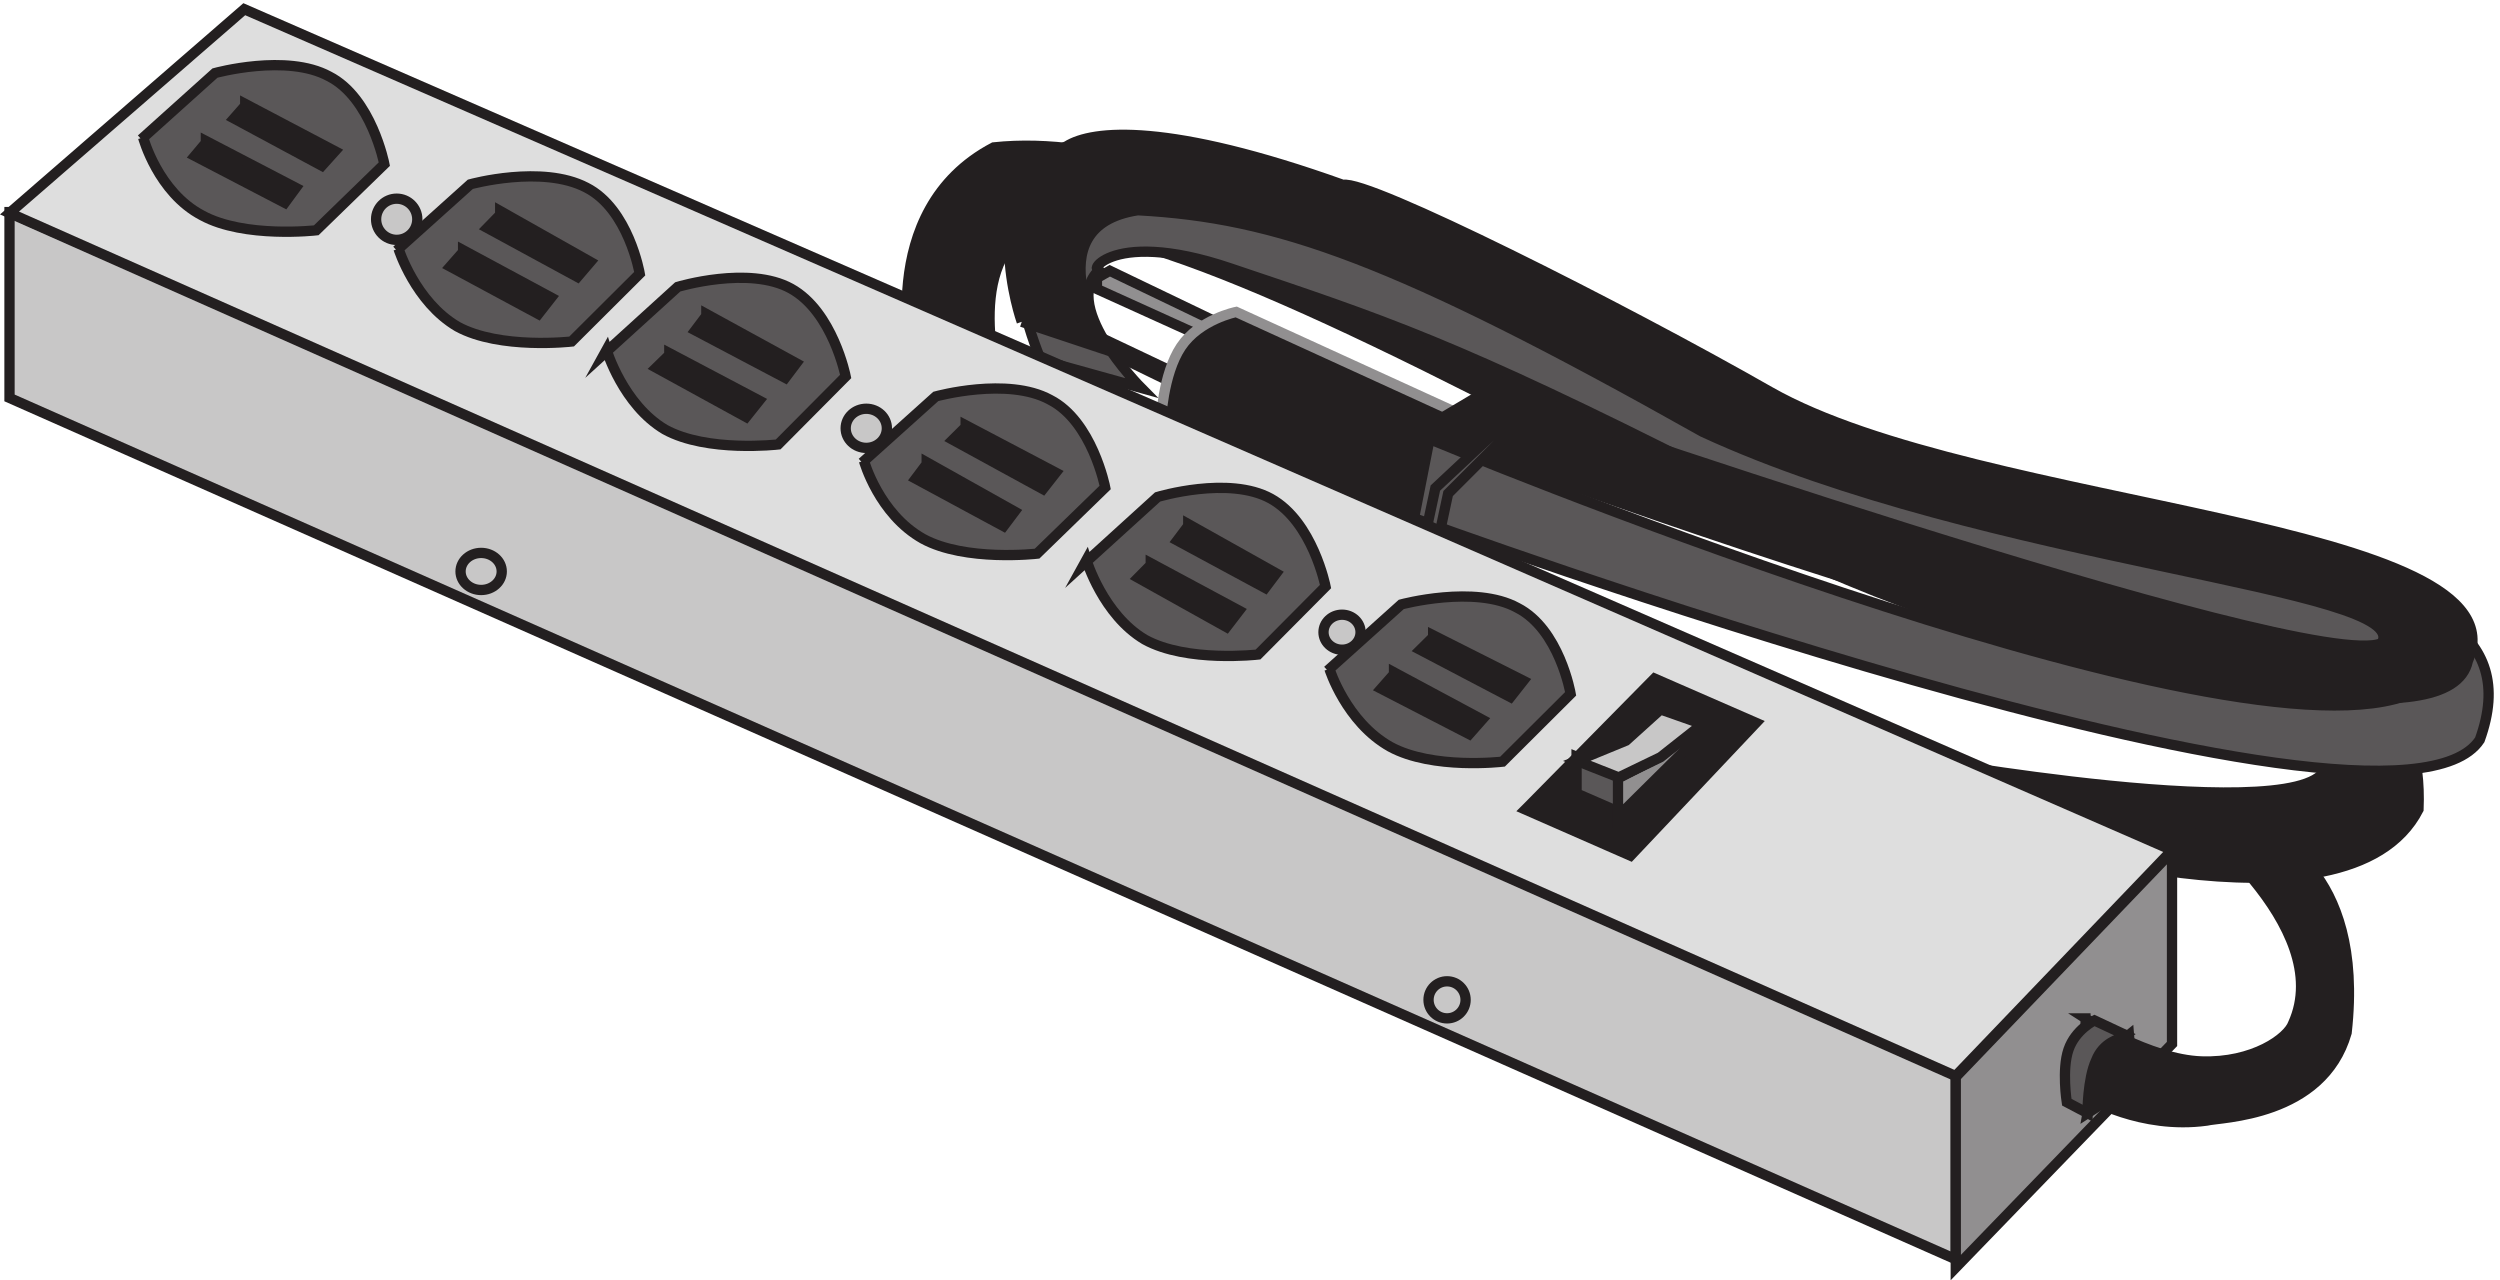 <svg xmlns="http://www.w3.org/2000/svg" xml:space="preserve" width="242.166" height="124.021"><path d="M1451.34 320.191s254.55-84.527 306.5 16.664c6.49 159.524-180.52 114.286-415.6 238.098C1079.9 678.523 878.594 835.664 720.148 819c-88.316-46.43-58.445-160.715-58.445-160.715l63.641-19.012s-28.574 92.856 20.777 120.239c79.223 8.332 251.957-77.383 493.519-205.953 225.99-125 418.19-120.239 448.06-172.621 38.97-65.477-281.82-9.524-281.82-9.524l45.46-51.223" style="fill:#231f20;fill-opacity:1;fill-rule:evenodd;stroke:none" transform="matrix(.133 0 0 -.133 .478 123.206)"/><path d="M1451.34 320.191s254.55-84.527 306.5 16.664c6.49 159.524-180.52 114.286-415.6 238.098C1079.9 678.523 878.594 835.664 720.148 819c-88.316-46.43-58.445-160.715-58.445-160.715l63.641-19.012s-28.574 92.856 20.777 120.239c79.223 8.332 251.957-77.383 493.519-205.953 225.99-125 418.19-120.239 448.06-172.621 38.97-65.477-281.82-9.524-281.82-9.524l45.46-51.223" style="fill:none;stroke:#231f20;stroke-width:7.5;stroke-linecap:butt;stroke-linejoin:miter;stroke-miterlimit:10;stroke-dasharray:none;stroke-opacity:1" transform="matrix(.133 0 0 -.133 .478 123.206)"/><path d="m852.332 654.703-62.039 29.461-3.961-5.355 66-32.145z" style="fill:#918f90;fill-opacity:1;fill-rule:evenodd;stroke:none" transform="matrix(.133 0 0 -.133 .478 123.206)"/><path d="m852.332 654.703-62.039 29.461-3.961-5.355 66-32.145z" style="fill:none;stroke:#231f20;stroke-width:7.5;stroke-linecap:butt;stroke-linejoin:miter;stroke-miterlimit:10;stroke-dasharray:none;stroke-opacity:1" transform="matrix(.133 0 0 -.133 .478 123.206)"/><path d="m879.332 693.293-74.664 35.871-9.336-5.312v-7.973l73.336-33.215" style="fill:#918f90;fill-opacity:1;fill-rule:evenodd;stroke:none" transform="matrix(.133 0 0 -.133 .478 123.206)"/><path d="m879.332 693.293-74.664 35.871-9.336-5.312v-7.973l73.336-33.215z" style="fill:none;stroke:#231f20;stroke-width:7.5;stroke-linecap:butt;stroke-linejoin:miter;stroke-miterlimit:10;stroke-dasharray:none;stroke-opacity:1" transform="matrix(.133 0 0 -.133 .478 123.206)"/><path d="M1086.98 603.07s-26.8-17.347-36.18-36.035c-12.05-18.683-8.03-37.371-8.03-37.371l-200.938 89.422s1.34 34.703 14.734 54.723c13.399 20.019 40.188 25.355 40.188 25.355l195.576-89.418" style="fill:#231f20;fill-opacity:1;fill-rule:evenodd;stroke:none" transform="matrix(.133 0 0 -.133 .478 123.206)"/><path d="M1086.98 603.07s-26.8-17.347-36.18-36.035c-12.05-18.683-8.03-37.371-8.03-37.371l-200.938 89.422s1.34 34.703 14.734 54.723c13.399 20.019 40.188 25.355 40.188 25.355l195.576-89.418z" style="fill:none;stroke:#918f90;stroke-width:7.5;stroke-linecap:butt;stroke-linejoin:miter;stroke-miterlimit:10;stroke-dasharray:none;stroke-opacity:1" transform="matrix(.133 0 0 -.133 .478 123.206)"/><path d="M3.332 775.664V636.547L1420.83 9.164v139.121L3.332 771.652" style="fill:#c8c7c7;fill-opacity:1;fill-rule:evenodd;stroke:none" transform="matrix(.133 0 0 -.133 .478 123.206)"/><path d="M3.332 775.664V636.547L1420.83 9.164v139.121L3.332 771.652Z" style="fill:none;stroke:#231f20;stroke-width:7.5;stroke-linecap:butt;stroke-linejoin:miter;stroke-miterlimit:10;stroke-dasharray:none;stroke-opacity:1" transform="matrix(.133 0 0 -.133 .478 123.206)"/><path d="m1420.83 141.984 157.5 164.18V166.012L1420.83 3.164Z" style="fill:#918f90;fill-opacity:1;fill-rule:evenodd;stroke:none" transform="matrix(.133 0 0 -.133 .478 123.206)"/><path d="m1420.83 141.984 157.5 164.18V166.012L1420.83 3.164Z" style="fill:none;stroke:#231f20;stroke-width:7.5;stroke-linecap:butt;stroke-linejoin:miter;stroke-miterlimit:10;stroke-dasharray:none;stroke-opacity:1" transform="matrix(.133 0 0 -.133 .478 123.206)"/><path d="m1516.83 115.664 6.85 38.445 23.28 18.555 1.37-17.23-19.17-31.813-12.33-7.957" style="fill:#231f20;fill-opacity:1;fill-rule:evenodd;stroke:none" transform="matrix(.133 0 0 -.133 .478 123.206)"/><path d="m1516.83 115.664 6.85 38.445 23.28 18.555 1.37-17.23-19.17-31.813z" style="fill:none;stroke:#231f20;stroke-width:7.5;stroke-linecap:butt;stroke-linejoin:miter;stroke-miterlimit:10;stroke-dasharray:none;stroke-opacity:1" transform="matrix(.133 0 0 -.133 .478 123.206)"/><path d="m1515.33 184.648 1.26-57.472s39.04-23.512 86.89-16.981c10.07 2.614 84.37 2.614 102 64.004 13.85 122.781-60.44 144.989-60.44 144.989l-60.45 16.976s114.59-83.594 81.85-155.434c-3.78-10.449-28.96-28.734-66.74-27.429-37.78 1.304-84.37 31.347-84.37 31.347" style="fill:#231f20;fill-opacity:1;fill-rule:evenodd;stroke:none" transform="matrix(.133 0 0 -.133 .478 123.206)"/><path d="m1515.33 184.648 1.26-57.472s39.04-23.512 86.89-16.981c10.07 2.614 84.37 2.614 102 64.004 13.85 122.781-60.44 144.989-60.44 144.989l-60.45 16.976s114.59-83.594 81.85-155.434c-3.78-10.449-28.96-28.734-66.74-27.429-37.78 1.304-84.37 31.347-84.37 31.347z" style="fill:none;stroke:#231f20;stroke-width:7.5;stroke-linecap:butt;stroke-linejoin:miter;stroke-miterlimit:10;stroke-dasharray:none;stroke-opacity:1" transform="matrix(.133 0 0 -.133 .478 123.206)"/><path d="M754.543 664.168s-32.711 74.523-7.551 109.527c6.293 19.196 31.453 25.969 109.449 20.325 123.286-37.262 228.959-72.266 457.919-191.954 201.28-103.878 545.97-54.199 488.1-214.535-65.42-99.367-776.19 161.465-776.19 161.465l11.32 57.586s566.11-235.988 709.52-187.437c13.84 54.199-290.6 55.328-505.72 163.726-184.93 93.719-237.76 110.656-348.468 147.918-93.094 31.617-106.93-9.035-93.094 1.129-35.223-24.84 27.68-88.074 27.68-88.074l-72.965 20.324" style="fill:#5a5758;fill-opacity:1;fill-rule:evenodd;stroke:none" transform="matrix(.133 0 0 -.133 .478 123.206)"/><path d="M754.543 664.168s-32.711 74.523-7.551 109.527c6.293 19.196 31.453 25.969 109.449 20.325 123.286-37.262 228.959-72.266 457.919-191.954 201.28-103.878 545.97-54.199 488.1-214.535-65.42-99.367-776.19 161.465-776.19 161.465l11.32 57.586s566.11-235.988 709.52-187.437c13.84 54.199-290.6 55.328-505.72 163.726-184.93 93.719-237.76 110.656-348.468 147.918-93.094 31.617-106.93-9.035-93.094 1.129-35.223-24.84 27.68-88.074 27.68-88.074l-72.965 20.324" style="fill:none;stroke:#231f20;stroke-width:7.5;stroke-linecap:butt;stroke-linejoin:miter;stroke-miterlimit:10;stroke-dasharray:none;stroke-opacity:1" transform="matrix(.133 0 0 -.133 .478 123.206)"/><path d="M740.566 692s-35.234 99.664 32.715 127.832c18.875 11.918 74.242 17.332 201.336-28.168 17.617 4.336 202.593-88.832 310.813-150.582 152.25-86.668 552.4-94.25 508.36-196.082-23.91-114.836-762.55 167.914-762.55 167.914l49.26 29.25s598.96-208 650.55-184.164c23.91 40.082-288.15 58.5-494.52 153.832-225.24 126.75-310.807 156-411.475 161.418-78.016-11.918-22.649-101.836-22.649-101.836L740.566 692" style="fill:#231f20;fill-opacity:1;fill-rule:evenodd;stroke:none" transform="matrix(.133 0 0 -.133 .478 123.206)"/><path d="M740.566 692s-35.234 99.664 32.715 127.832c18.875 11.918 74.242 17.332 201.336-28.168 17.617 4.336 202.593-88.832 310.813-150.582 152.25-86.668 552.4-94.25 508.36-196.082-23.91-114.836-762.55 167.914-762.55 167.914l49.26 29.25s598.96-208 650.55-184.164c23.91 40.082-288.15 58.5-494.52 153.832-225.24 126.75-310.807 156-411.475 161.418-78.016-11.918-22.649-101.836-22.649-101.836L740.566 692" style="fill:none;stroke:#231f20;stroke-width:7.5;stroke-linecap:butt;stroke-linejoin:miter;stroke-miterlimit:10;stroke-dasharray:none;stroke-opacity:1" transform="matrix(.133 0 0 -.133 .478 123.206)"/><path d="m1092.33 609.504-5.32-6.652-35.9-35.926-7.97-37.262-9.31 3.992 7.98 37.258 39.89 37.262 3.98 3.988 6.65-2.66" style="fill:#5a5758;fill-opacity:1;fill-rule:evenodd;stroke:none" transform="matrix(.133 0 0 -.133 .478 123.206)"/><path d="m1092.33 609.504-5.32-6.652-35.9-35.926-7.97-37.262-9.31 3.992 7.98 37.258 39.89 37.262 3.98 3.988z" style="fill:none;stroke:#231f20;stroke-width:7.5;stroke-linecap:butt;stroke-linejoin:miter;stroke-miterlimit:10;stroke-dasharray:none;stroke-opacity:1" transform="matrix(.133 0 0 -.133 .478 123.206)"/><path d="m3.332 771.219 170.992 148.445L1578.33 307.16 1420.7 142.664 3.332 771.219" style="fill:#dedede;fill-opacity:1;fill-rule:evenodd;stroke:none" transform="matrix(.133 0 0 -.133 .478 123.206)"/><path d="m3.332 771.219 170.992 148.445L1578.33 307.16 1420.7 142.664Z" style="fill:none;stroke:#231f20;stroke-width:7.5;stroke-linecap:butt;stroke-linejoin:miter;stroke-miterlimit:10;stroke-dasharray:none;stroke-opacity:1" transform="matrix(.133 0 0 -.133 .478 123.206)"/><path d="m1544.42 172.578-22.62 10.586s-13.83-6.617-18.85-21.176c-5.03-14.558-1.26-38.383-1.26-38.383l15.08-7.941s0 25.149 6.28 38.383c5.03 13.238 17.6 15.883 17.6 15.883" style="fill:#5a5758;fill-opacity:1;fill-rule:evenodd;stroke:none" transform="matrix(.133 0 0 -.133 .478 123.206)"/><path d="m1544.42 172.578-22.62 10.586s-13.83-6.617-18.85-21.176c-5.03-14.558-1.26-38.383-1.26-38.383l15.08-7.941s0 25.149 6.28 38.383c5.03 13.238 17.6 15.883 17.6 15.883zM361.832 510.164c0-7.453-6.715-13.5-15-13.5s-15 6.047-15 13.5c0 7.457 6.715 13.5 15 13.5s15-6.043 15-13.5z" style="fill:none;stroke:#231f20;stroke-width:7.5;stroke-linecap:butt;stroke-linejoin:miter;stroke-miterlimit:10;stroke-dasharray:none;stroke-opacity:1" transform="matrix(.133 0 0 -.133 .478 123.206)"/><path d="M642.332 614.414c0-7.867-6.715-14.25-15-14.25s-15 6.383-15 14.25c0 7.871 6.715 14.25 15 14.25s15-6.379 15-14.25" style="fill:#c8c7c7;fill-opacity:1;fill-rule:evenodd;stroke:none" transform="matrix(.133 0 0 -.133 .478 123.206)"/><path d="M642.332 614.414c0-7.867-6.715-14.25-15-14.25s-15 6.383-15 14.25c0 7.871 6.715 14.25 15 14.25s15-6.379 15-14.25z" style="fill:none;stroke:#231f20;stroke-width:7.5;stroke-linecap:butt;stroke-linejoin:miter;stroke-miterlimit:10;stroke-dasharray:none;stroke-opacity:1" transform="matrix(.133 0 0 -.133 .478 123.206)"/><path d="m624.332 589.426 53.637 48.215s52.297 14.464 83.136-2.411c30.84-15.671 40.227-63.886 40.227-63.886l-49.613-48.215s-52.293-6.024-83.137 10.851c-32.18 18.079-42.906 56.649-42.906 56.649" style="fill:#5a5758;fill-opacity:1;fill-rule:evenodd;stroke:none" transform="matrix(.133 0 0 -.133 .478 123.206)"/><path d="m624.332 589.426 53.637 48.215s52.297 14.464 83.136-2.411c30.84-15.671 40.227-63.886 40.227-63.886l-49.613-48.215s-52.293-6.024-83.137 10.851c-32.18 18.079-42.906 56.649-42.906 56.649z" style="fill:none;stroke:#231f20;stroke-width:7.5;stroke-linecap:butt;stroke-linejoin:miter;stroke-miterlimit:10;stroke-dasharray:none;stroke-opacity:1" transform="matrix(.133 0 0 -.133 .478 123.206)"/><path d="m671.332 589.664 64-35.871-8-10.629-64 34.543 8 10.629" style="fill:#231f20;fill-opacity:1;fill-rule:evenodd;stroke:none" transform="matrix(.133 0 0 -.133 .478 123.206)"/><path d="m671.332 589.664 64-35.871-8-10.629-64 34.543 8 10.629z" style="fill:none;stroke:#231f20;stroke-width:7.5;stroke-linecap:butt;stroke-linejoin:miter;stroke-miterlimit:10;stroke-dasharray:none;stroke-opacity:1" transform="matrix(.133 0 0 -.133 .478 123.206)"/><path d="m699.707 616.664 65.625-34.539-9.375-11.961-65.625 35.875 9.375 9.297" style="fill:#231f20;fill-opacity:1;fill-rule:evenodd;stroke:none" transform="matrix(.133 0 0 -.133 .478 123.206)"/><path d="m699.707 616.664 65.625-34.539-9.375-11.961-65.625 35.875 9.375 9.297z" style="fill:none;stroke:#231f20;stroke-width:7.5;stroke-linecap:butt;stroke-linejoin:miter;stroke-miterlimit:10;stroke-dasharray:none;stroke-opacity:1" transform="matrix(.133 0 0 -.133 .478 123.206)"/><path d="m436.832 669.102 53.184 48.316s51.851 15.703 82.429-1.207c30.582-16.914 39.887-64.023 39.887-64.023l-49.191-49.528s-51.852-6.039-82.434 10.871c-30.578 18.121-42.543 57.985-42.543 57.985" style="fill:#5a5758;fill-opacity:1;fill-rule:evenodd;stroke:none" transform="matrix(.133 0 0 -.133 .478 123.206)"/><path d="m436.832 669.102 53.184 48.316s51.851 15.703 82.429-1.207c30.582-16.914 39.887-64.023 39.887-64.023l-49.191-49.528s-51.852-6.039-82.434 10.871c-30.578 18.121-42.543 57.985-42.543 57.985z" style="fill:none;stroke:#231f20;stroke-width:7.5;stroke-linecap:butt;stroke-linejoin:miter;stroke-miterlimit:10;stroke-dasharray:none;stroke-opacity:1" transform="matrix(.133 0 0 -.133 .478 123.206)"/><path d="m483.879 669.164 65.453-34.543-9.543-11.957-65.457 35.875 9.547 9.297" style="fill:#231f20;fill-opacity:1;fill-rule:evenodd;stroke:none" transform="matrix(.133 0 0 -.133 .478 123.206)"/><path d="m483.879 669.164 65.453-34.543-9.543-11.957-65.457 35.875 9.547 9.297z" style="fill:none;stroke:#231f20;stroke-width:7.5;stroke-linecap:butt;stroke-linejoin:miter;stroke-miterlimit:10;stroke-dasharray:none;stroke-opacity:1" transform="matrix(.133 0 0 -.133 .478 123.206)"/><path d="m510.852 697.664 65.48-35.871-8.016-10.629-65.484 34.543 8.02 10.629" style="fill:#231f20;fill-opacity:1;fill-rule:evenodd;stroke:none" transform="matrix(.133 0 0 -.133 .478 123.206)"/><path d="m510.852 697.664 65.48-35.871-8.016-10.629-65.484 34.543 8.02 10.629z" style="fill:none;stroke:#231f20;stroke-width:7.5;stroke-linecap:butt;stroke-linejoin:miter;stroke-miterlimit:10;stroke-dasharray:none;stroke-opacity:1" transform="matrix(.133 0 0 -.133 .478 123.206)"/><path d="m285.332 743.926 53.637 48.215s52.297 14.464 84.476-2.411c30.844-15.671 38.887-62.679 38.887-62.679l-49.613-49.422s-52.293-6.024-83.137 10.851c-30.84 18.079-42.906 56.649-42.906 56.649" style="fill:#5a5758;fill-opacity:1;fill-rule:evenodd;stroke:none" transform="matrix(.133 0 0 -.133 .478 123.206)"/><path d="m285.332 743.926 53.637 48.215s52.297 14.464 84.476-2.411c30.844-15.671 38.887-62.679 38.887-62.679l-49.613-49.422s-52.293-6.024-83.137 10.851c-30.84 18.079-42.906 56.649-42.906 56.649z" style="fill:none;stroke:#231f20;stroke-width:7.5;stroke-linecap:butt;stroke-linejoin:miter;stroke-miterlimit:10;stroke-dasharray:none;stroke-opacity:1" transform="matrix(.133 0 0 -.133 .478 123.206)"/><path d="m333.688 744.164 64.144-34.543-9.352-11.957-64.148 34.543 9.356 10.629" style="fill:#231f20;fill-opacity:1;fill-rule:evenodd;stroke:none" transform="matrix(.133 0 0 -.133 .478 123.206)"/><path d="m333.688 744.164 64.144-34.543-9.352-11.957-64.148 34.543 9.356 10.629z" style="fill:none;stroke:#231f20;stroke-width:7.5;stroke-linecap:butt;stroke-linejoin:miter;stroke-miterlimit:10;stroke-dasharray:none;stroke-opacity:1" transform="matrix(.133 0 0 -.133 .478 123.206)"/><path d="m360.707 772.664 65.625-37.027-9.375-10.973-65.625 35.66 9.375 9.598" style="fill:#231f20;fill-opacity:1;fill-rule:evenodd;stroke:none" transform="matrix(.133 0 0 -.133 .478 123.206)"/><path d="m360.707 772.664 65.625-37.027-9.375-10.973-65.625 35.66 9.375 9.598z" style="fill:none;stroke:#231f20;stroke-width:7.5;stroke-linecap:butt;stroke-linejoin:miter;stroke-miterlimit:10;stroke-dasharray:none;stroke-opacity:1" transform="matrix(.133 0 0 -.133 .478 123.206)"/><path d="m99.332 824.926 53.637 48.215s52.297 14.464 83.136-2.411c30.844-15.671 40.227-63.886 40.227-63.886l-49.613-48.215s-52.293-6.024-83.137 10.851c-32.18 16.875-42.906 56.649-42.906 56.649" style="fill:#5a5758;fill-opacity:1;fill-rule:evenodd;stroke:none" transform="matrix(.133 0 0 -.133 .478 123.206)"/><path d="m99.332 824.926 53.637 48.215s52.297 14.464 83.136-2.411c30.844-15.671 40.227-63.886 40.227-63.886l-49.613-48.215s-52.293-6.024-83.137 10.851c-32.18 16.875-42.906 56.649-42.906 56.649z" style="fill:none;stroke:#231f20;stroke-width:7.5;stroke-linecap:butt;stroke-linejoin:miter;stroke-miterlimit:10;stroke-dasharray:none;stroke-opacity:1" transform="matrix(.133 0 0 -.133 .478 123.206)"/><path d="m146.352 823.664 65.48-34.09-8.016-10.91-65.484 34.094 8.02 9.543" style="fill:#231f20;fill-opacity:1;fill-rule:evenodd;stroke:none" transform="matrix(.133 0 0 -.133 .478 123.206)"/><path d="m146.352 823.664 65.48-34.09-8.016-10.91-65.484 34.094 8.02 9.543z" style="fill:none;stroke:#231f20;stroke-width:7.5;stroke-linecap:butt;stroke-linejoin:miter;stroke-miterlimit:10;stroke-dasharray:none;stroke-opacity:1" transform="matrix(.133 0 0 -.133 .478 123.206)"/><path d="m175 850.664 65.332-34.41-9.527-10.59-63.973 34.414 8.168 9.266" style="fill:#231f20;fill-opacity:1;fill-rule:evenodd;stroke:none" transform="matrix(.133 0 0 -.133 .478 123.206)"/><path d="m175 850.664 65.332-34.41-9.527-10.59-63.973 34.414 8.168 9.266z" style="fill:none;stroke:#231f20;stroke-width:7.5;stroke-linecap:butt;stroke-linejoin:miter;stroke-miterlimit:10;stroke-dasharray:none;stroke-opacity:1" transform="matrix(.133 0 0 -.133 .478 123.206)"/><path d="M300.332 766.664c0-8.281-6.715-15-15-15s-15 6.719-15 15c0 8.285 6.715 15 15 15s15-6.715 15-15" style="fill:#c8c7c7;fill-opacity:1;fill-rule:evenodd;stroke:none" transform="matrix(.133 0 0 -.133 .478 123.206)"/><path d="M300.332 766.664c0-8.281-6.715-15-15-15s-15 6.719-15 15c0 8.285 6.715 15 15 15s15-6.715 15-15z" style="fill:none;stroke:#231f20;stroke-width:7.5;stroke-linecap:butt;stroke-linejoin:miter;stroke-miterlimit:10;stroke-dasharray:none;stroke-opacity:1" transform="matrix(.133 0 0 -.133 .478 123.206)"/><path d="M987.332 465.914c0-7.039-6.043-12.75-13.5-12.75-7.453 0-13.5 5.711-13.5 12.75 0 7.043 6.047 12.75 13.5 12.75 7.457 0 13.5-5.707 13.5-12.75" style="fill:#c8c7c7;fill-opacity:1;fill-rule:evenodd;stroke:none" transform="matrix(.133 0 0 -.133 .478 123.206)"/><path d="M987.332 465.914c0-7.039-6.043-12.75-13.5-12.75-7.453 0-13.5 5.711-13.5 12.75 0 7.043 6.047 12.75 13.5 12.75 7.457 0 13.5-5.707 13.5-12.75z" style="fill:none;stroke:#231f20;stroke-width:7.5;stroke-linecap:butt;stroke-linejoin:miter;stroke-miterlimit:10;stroke-dasharray:none;stroke-opacity:1" transform="matrix(.133 0 0 -.133 .478 123.206)"/><path d="m786.332 516.102 53.184 48.316s51.851 15.703 82.429-1.207c30.582-16.914 39.887-64.023 39.887-64.023l-49.191-49.528s-51.852-6.039-82.434 10.871c-30.578 18.121-42.543 57.985-42.543 57.985" style="fill:#5a5758;fill-opacity:1;fill-rule:evenodd;stroke:none" transform="matrix(.133 0 0 -.133 .478 123.206)"/><path d="m786.332 516.102 53.184 48.316s51.851 15.703 82.429-1.207c30.582-16.914 39.887-64.023 39.887-64.023l-49.191-49.528s-51.852-6.039-82.434 10.871c-30.578 18.121-42.543 57.985-42.543 57.985z" style="fill:none;stroke:#231f20;stroke-width:7.5;stroke-linecap:butt;stroke-linejoin:miter;stroke-miterlimit:10;stroke-dasharray:none;stroke-opacity:1" transform="matrix(.133 0 0 -.133 .478 123.206)"/><path d="m834.52 516.164 64.312-34.539-9.187-11.961-64.313 35.875 9.188 9.297" style="fill:#231f20;fill-opacity:1;fill-rule:evenodd;stroke:none" transform="matrix(.133 0 0 -.133 .478 123.206)"/><path d="m834.52 516.164 64.312-34.539-9.187-11.961-64.313 35.875 9.188 9.297z" style="fill:none;stroke:#231f20;stroke-width:7.5;stroke-linecap:butt;stroke-linejoin:miter;stroke-miterlimit:10;stroke-dasharray:none;stroke-opacity:1" transform="matrix(.133 0 0 -.133 .478 123.206)"/><path d="m861.832 544.664 64-35.871-8-10.629-64 34.543 8 10.629" style="fill:#231f20;fill-opacity:1;fill-rule:evenodd;stroke:none" transform="matrix(.133 0 0 -.133 .478 123.206)"/><path d="m861.832 544.664 64-35.871-8-10.629-64 34.543 8 10.629z" style="fill:none;stroke:#231f20;stroke-width:7.5;stroke-linecap:butt;stroke-linejoin:miter;stroke-miterlimit:10;stroke-dasharray:none;stroke-opacity:1" transform="matrix(.133 0 0 -.133 .478 123.206)"/><path d="m1107.33 336.758 76.61-33.594 91.39 96.75-73.92 32.25-92.73-94.062" style="fill:#231f20;fill-opacity:1;fill-rule:evenodd;stroke:none" transform="matrix(.133 0 0 -.133 .478 123.206)"/><path d="m1107.33 336.758 76.61-33.594 91.39 96.75-73.92 32.25-92.73-94.062z" style="fill:none;stroke:#231f20;stroke-width:7.5;stroke-linecap:butt;stroke-linejoin:miter;stroke-miterlimit:10;stroke-dasharray:none;stroke-opacity:1" transform="matrix(.133 0 0 -.133 .478 123.206)"/><path d="m1143.33 349.035 33-14.371v27.438l-31.68 13.062v-26.129" style="fill:#5a5758;fill-opacity:1;fill-rule:evenodd;stroke:none" transform="matrix(.133 0 0 -.133 .478 123.206)"/><path d="m1143.33 349.035 33-14.371v27.438l-31.68 13.062v-26.129z" style="fill:none;stroke:#231f20;stroke-width:7.5;stroke-linecap:butt;stroke-linejoin:miter;stroke-miterlimit:10;stroke-dasharray:none;stroke-opacity:1" transform="matrix(.133 0 0 -.133 .478 123.206)"/><path d="m1174.83 331.664 61.5 60.883v6.617l-30.75-23.82-30.75-15.883" style="fill:#918f90;fill-opacity:1;fill-rule:evenodd;stroke:none" transform="matrix(.133 0 0 -.133 .478 123.206)"/><path d="m1174.83 331.664 61.5 60.883v6.617l-30.75-23.82-30.75-15.883z" style="fill:none;stroke:#231f20;stroke-width:7.5;stroke-linecap:butt;stroke-linejoin:miter;stroke-miterlimit:10;stroke-dasharray:none;stroke-opacity:1" transform="matrix(.133 0 0 -.133 .478 123.206)"/><path d="m1144.83 372.207 30.5-12.043 30.5 14.719 30.5 24.082-30.5 10.699-25.2-22.742-35.8-14.715" style="fill:#c8c7c7;fill-opacity:1;fill-rule:evenodd;stroke:none" transform="matrix(.133 0 0 -.133 .478 123.206)"/><path d="m1144.83 372.207 30.5-12.043 30.5 14.719 30.5 24.082-30.5 10.699-25.2-22.742z" style="fill:none;stroke:#231f20;stroke-width:7.5;stroke-linecap:butt;stroke-linejoin:miter;stroke-miterlimit:10;stroke-dasharray:none;stroke-opacity:1" transform="matrix(.133 0 0 -.133 .478 123.206)"/><path d="m963.332 437.926 53.638 48.215s53.64 14.464 84.48-2.411c30.84-15.671 38.88-62.679 38.88-62.679l-49.61-49.422s-50.95-6.024-81.79 10.851c-32.188 18.079-44.254 56.649-44.254 56.649" style="fill:#5a5758;fill-opacity:1;fill-rule:evenodd;stroke:none" transform="matrix(.133 0 0 -.133 .478 123.206)"/><path d="m963.332 437.926 53.638 48.215s53.64 14.464 84.48-2.411c30.84-15.671 38.88-62.679 38.88-62.679l-49.61-49.422s-50.95-6.024-81.79 10.851c-32.188 18.079-44.254 56.649-44.254 56.649z" style="fill:none;stroke:#231f20;stroke-width:7.5;stroke-linecap:butt;stroke-linejoin:miter;stroke-miterlimit:10;stroke-dasharray:none;stroke-opacity:1" transform="matrix(.133 0 0 -.133 .478 123.206)"/><path d="m1011.68 436.664 64.15-34.41-9.35-10.59-64.15 33.09 9.35 10.59" style="fill:#231f20;fill-opacity:1;fill-rule:evenodd;stroke:none" transform="matrix(.133 0 0 -.133 .478 123.206)"/><path d="m1011.68 436.664 64.15-34.41-9.35-10.59-64.15 33.09 9.35 10.59z" style="fill:none;stroke:#231f20;stroke-width:7.5;stroke-linecap:butt;stroke-linejoin:miter;stroke-miterlimit:10;stroke-dasharray:none;stroke-opacity:1" transform="matrix(.133 0 0 -.133 .478 123.206)"/><path d="m1040.2 463.664 65.63-33.086-9.38-11.914-65.62 34.414 9.37 9.266" style="fill:#231f20;fill-opacity:1;fill-rule:evenodd;stroke:none" transform="matrix(.133 0 0 -.133 .478 123.206)"/><path d="m1040.2 463.664 65.63-33.086-9.38-11.914-65.62 34.414 9.37 9.266zm23.63-265.5c0-7.453-6.04-13.5-13.5-13.5-7.45 0-13.5 6.047-13.5 13.5 0 7.457 6.05 13.5 13.5 13.5 7.46 0 13.5-6.043 13.5-13.5z" style="fill:none;stroke:#231f20;stroke-width:7.5;stroke-linecap:butt;stroke-linejoin:miter;stroke-miterlimit:10;stroke-dasharray:none;stroke-opacity:1" transform="matrix(.133 0 0 -.133 .478 123.206)"/></svg>
